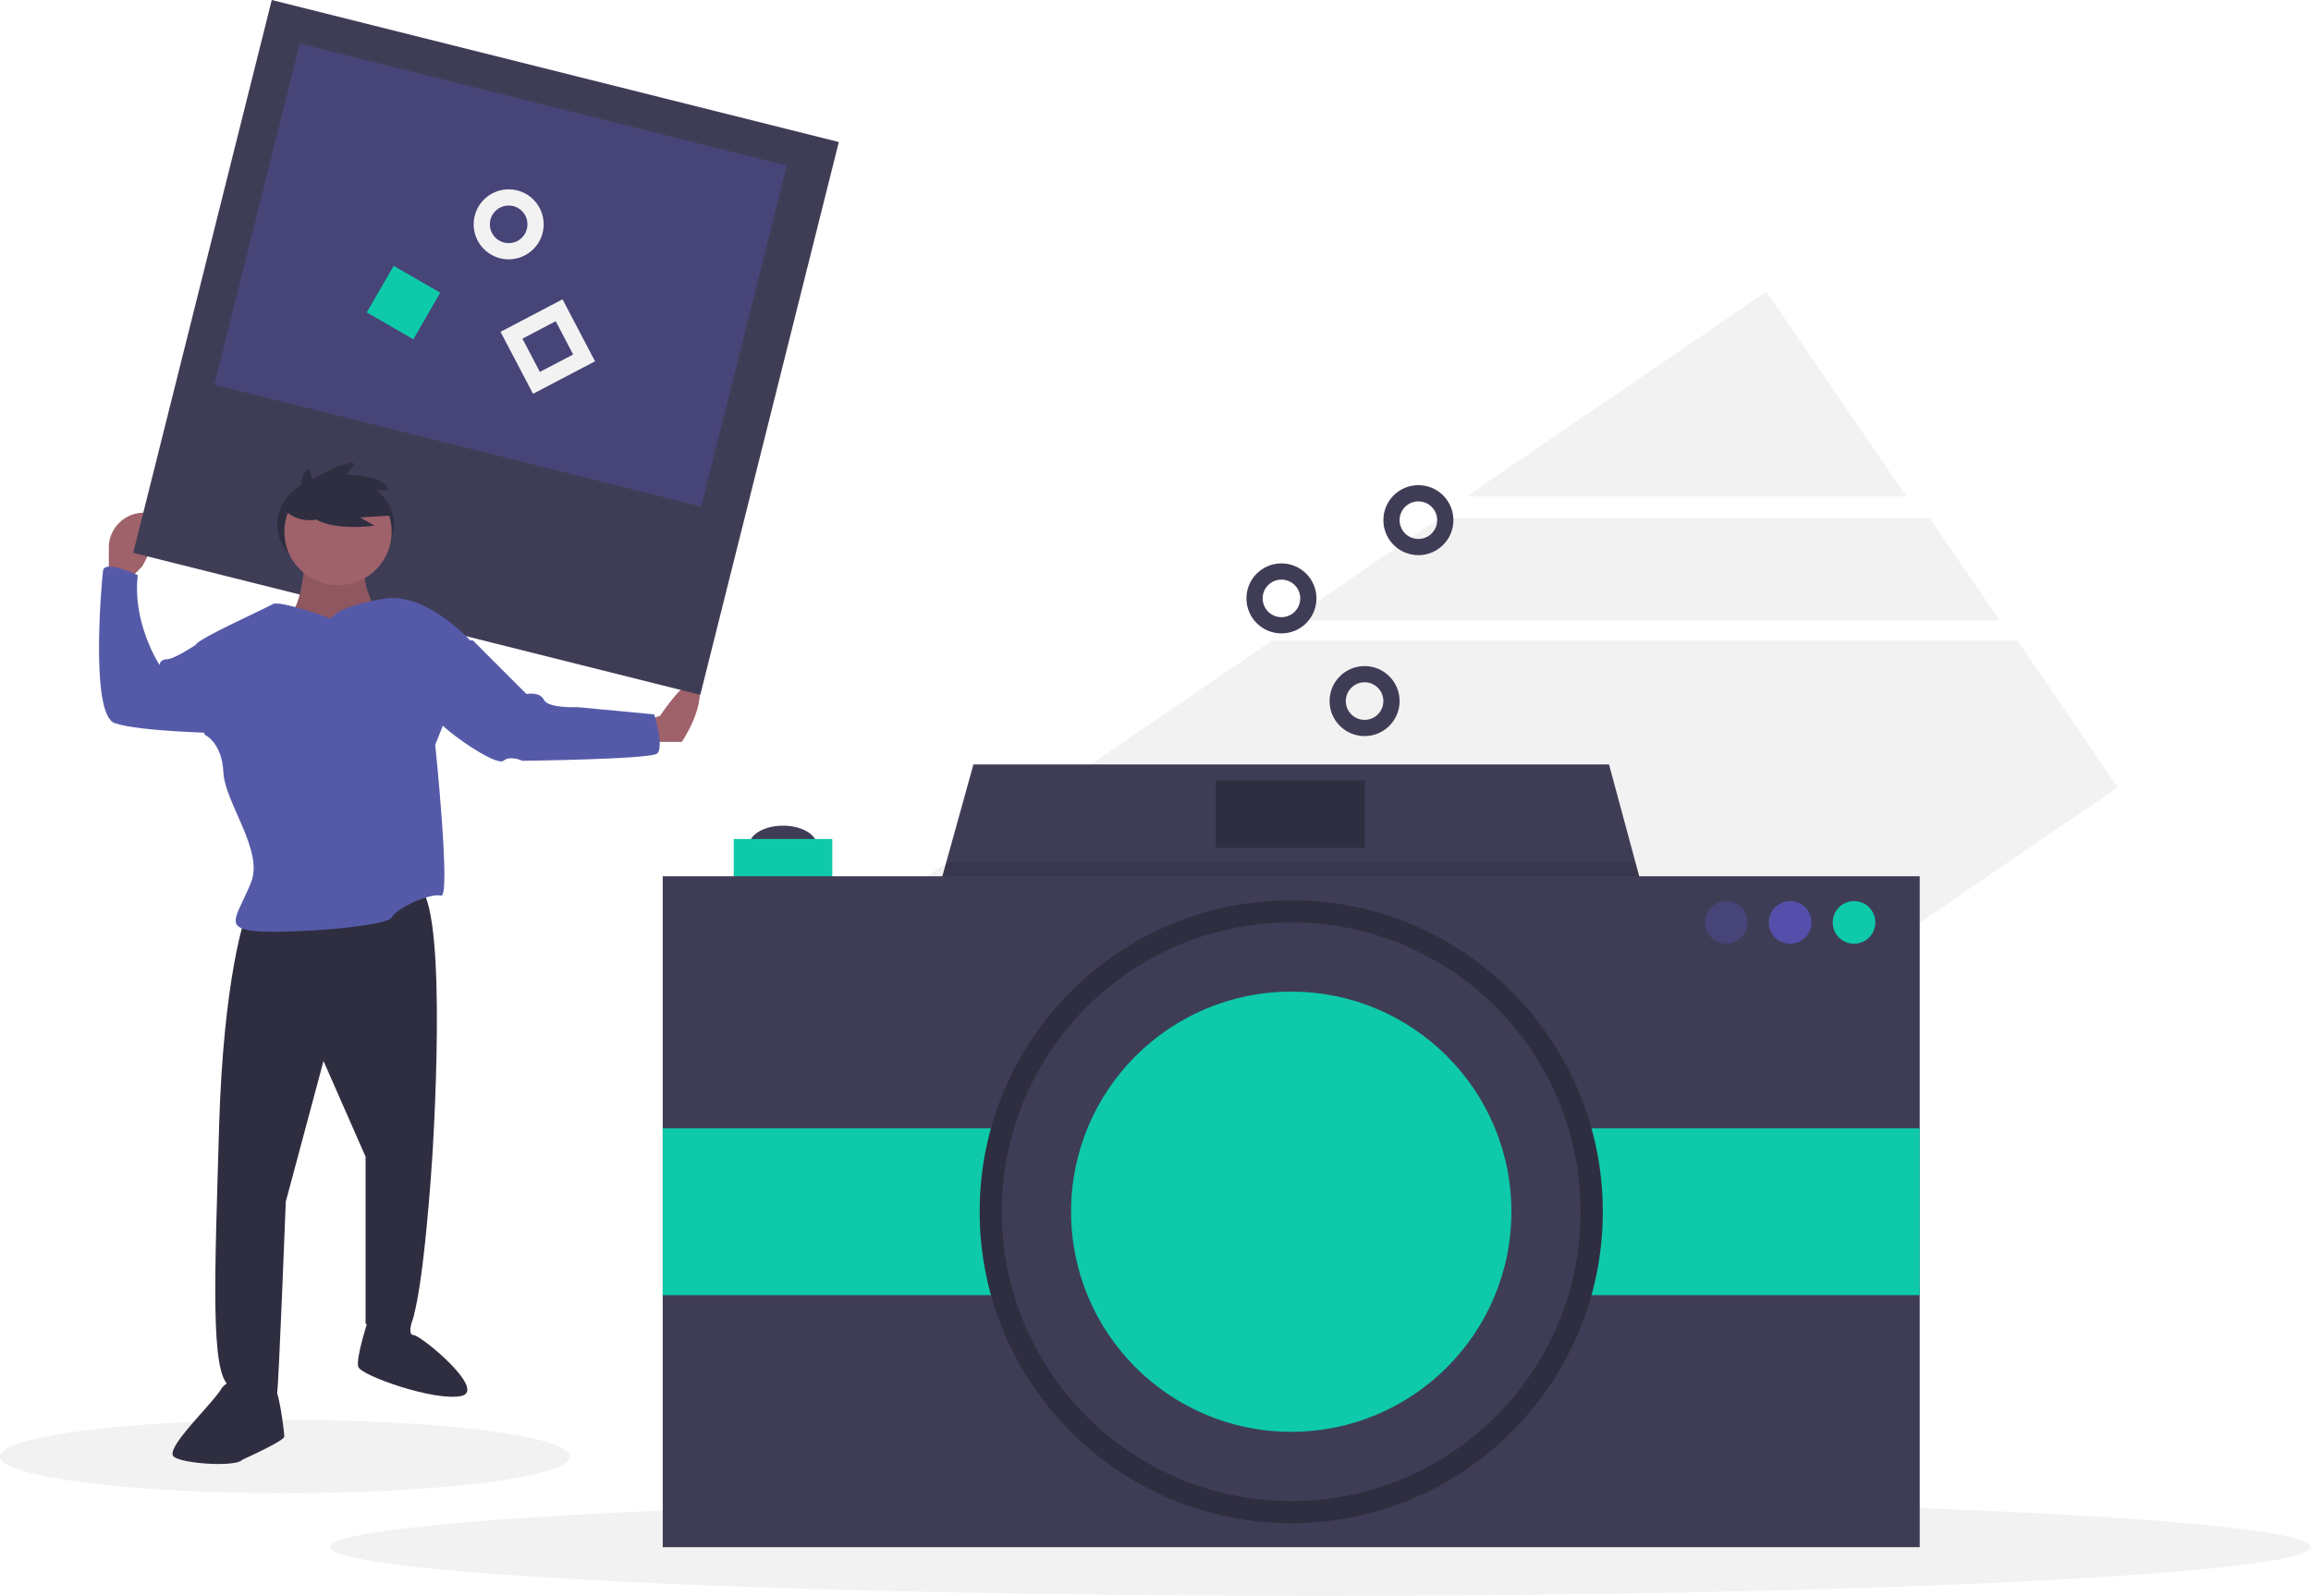 <svg xmlns="http://www.w3.org/2000/svg" width="284.852" height="196.761" viewBox="0 0 284.852 196.761"><g transform="translate(0 0.001)"><path d="M636.657,119.274,599.7,144.533h54.218Z" transform="translate(-418.935 -83.322)" fill="#f2f2f2"/><path d="M606.248,212.022H545.767l-18.438,12.6h87.534Z" transform="translate(-368.376 -148.113)" fill="#f2f2f2"/><path d="M384.609,262.08l-58.441,39.946,41.629,60.9L488.89,280.158,476.533,262.08Z" transform="translate(-227.851 -183.082)" fill="#f2f2f2"/><ellipse cx="122.079" cy="6.029" rx="122.079" ry="6.029" transform="translate(40.693 184.703)" fill="#f2f2f2"/><ellipse cx="35.117" cy="4.521" rx="35.117" ry="4.521" transform="translate(0 175.057)" fill="#f2f2f2"/><ellipse cx="4.158" cy="2.407" rx="4.158" ry="2.407" transform="translate(92.356 101.799)" fill="#3f3d56"/><path d="M466.081,340.249H372.638l2.3-8.272,1.987-7.156,3.375-12.146H458.64l3.278,12.146,2.243,8.316Z" transform="translate(-260.314 -218.427)" fill="#3f3d56"/><path d="M469.487,361.285H380.261v-1.16l1.987-7.156h85Z" transform="translate(-265.639 -246.574)" opacity="0.1"/><rect width="12.145" height="9.41" transform="translate(90.441 103.44)" fill="#0ecaaa"/><rect width="154.935" height="82.72" transform="translate(81.688 108.036)" fill="#3f3d56"/><rect width="154.935" height="20.57" transform="translate(81.688 139.111)" fill="#0ecaaa"/><circle cx="38.406" cy="38.406" r="38.406" transform="translate(120.75 110.99)" fill="#2f2e41"/><circle cx="35.67" cy="35.67" r="35.67" transform="translate(123.485 113.726)" fill="#3f3d56"/><circle cx="27.136" cy="27.136" r="27.136" transform="translate(132.02 122.26)" fill="#0ecaaa"/><circle cx="2.626" cy="2.626" r="2.626" transform="translate(210.144 111.1)" fill="#6c63ff" opacity="0.2"/><circle cx="2.626" cy="2.626" r="2.626" transform="translate(218.022 111.1)" fill="#6c63ff" opacity="0.5"/><circle cx="2.626" cy="2.626" r="2.626" transform="translate(225.9 111.1)" fill="#0ecaaa"/><rect width="18.382" height="8.316" transform="translate(149.855 96.219)" fill="#2f2e41"/><path d="M174.5,341.527l1.609-1.609s4.112-7.152,0-6.616a4.312,4.312,0,0,0-4.112,4.112v4.112Z" transform="translate(-158.583 -270.079)" fill="#9f616a"/><path d="M392.059,406.963l1.609-.536s4.291-6.437,4.828-3.576-2.146,6.794-2.146,6.794h-4.291Z" transform="translate(-312.313 -318.171)" fill="#9f616a"/><rect width="72.056" height="70.268" transform="matrix(0.97, 0.243, -0.243, 0.97, 33.498, -0.001)" fill="#3f3d56"/><rect width="61.882" height="43.364" transform="matrix(0.97, 0.243, -0.243, 0.97, 36.946, 5.365)" fill="#6c63ff" opacity="0.2"/><ellipse cx="7.194" cy="5.99" rx="7.194" ry="5.99" transform="translate(34.158 58.664)" fill="#2f2e41"/><path d="M219.217,488.255s-2.682,7.331-3.218,25.926-1.073,30.217,1.252,31.826,5.722,1.252,5.9.894,1.073-23.6,1.073-23.6l4.649-17.343,5.185,11.8v20.562s3.934,3.576,5.543.179,2.682-20.741,2.682-20.741,1.967-29.5-1.43-33.078S219.217,488.255,219.217,488.255Z" transform="translate(-188.998 -375.146)" fill="#2f2e41"/><path d="M207.55,688.933a2.28,2.28,0,0,0-3.576.536c-1.609,2.324-6.973,7.331-5.722,8.225s7.688,1.252,8.4.358c0,0,5.185-2.324,5.185-2.861s-.715-6.437-1.43-6.258S207.729,690.542,207.55,688.933Z" transform="translate(-176.795 -518.073)" fill="#2f2e41"/><path d="M277.3,661.39h3.465s-.962,2.5-.068,2.5,9.119,6.794,5.9,7.51-12.337-2.5-12.695-3.576,1.252-5.9,1.252-5.9L277.3,663Z" transform="translate(-229.734 -499.291)" fill="#2f2e41"/><path d="M246.462,350.959s-.358,6.079-2.146,6.616,5.722,6.079,5.722,6.079l5.185-6.794s-1.967-3.4-1.252-5.9S246.462,350.959,246.462,350.959Z" transform="translate(-208.912 -281.656)" fill="#9f616a"/><path d="M246.462,350.959s-.358,6.079-2.146,6.616,5.722,6.079,5.722,6.079l5.185-6.794s-1.967-3.4-1.252-5.9S246.462,350.959,246.462,350.959Z" transform="translate(-208.912 -281.656)" opacity="0.1"/><path d="M224.172,370.792s-6.258-2.324-7.152-1.788-9.3,4.291-9.476,5.006,1.073,11.085,1.073,11.085,2.146.894,2.324,4.649,5.006,9.655,3.4,13.589-3.218,5.364-.179,5.9,16.807-.358,17.522-1.609,4.828-3.04,6.079-2.682-.715-18.6-.715-18.6l1.073-2.682,3.576-9.834s-5.364-6.079-10.549-5.543C231.145,368.288,225.424,369,224.172,370.792Z" transform="translate(-183.404 -294.516)" fill="#555aa8"/><path d="M182.608,365.543l-2.682-.536s-2.682,1.788-3.576,1.788-.894.715-.894.715-3.4-5.185-2.682-11.085c0,0-4.112-1.967-4.291-.536s-1.609,17.7,1.43,18.774,13.41,1.252,13.41,1.252Z" transform="translate(-155.786 -285.512)" fill="#555aa8"/><path d="M308.134,385.568h2.5l6.616,6.616s1.609-.358,2.146.715,4.112.894,4.112.894l9.476.894s1.252,4.112.358,4.828-16.628.894-16.628.894-1.43-.715-2.324,0-7.331-3.755-8.046-5.006S308.134,385.568,308.134,385.568Z" transform="translate(-252.346 -306.61)" fill="#555aa8"/><circle cx="6.616" cy="6.616" r="6.616" transform="translate(35.047 58.932)" fill="#9f616a"/><path d="M251.226,317.632s-1.132-2.942.509-3.9l.453,1.3s4.13-2.489,5.2-1.924l-1.018,1.358s4.809,0,5.148,1.867l-1.7.057a4.325,4.325,0,0,1,1.867,3.112l-3.621.226,1.754,1.018s-6.563.905-8.147-1.7Z" transform="translate(-213.666 -255.932)" fill="#2f2e41"/><path d="M244.064,322.712a4.4,4.4,0,0,0,4.4.955c2.481-.93,0-4.342,0-4.342l-1.654-.827Z" transform="translate(-208.928 -259.757)" fill="#2f2e41"/><rect width="6.631" height="6.631" transform="translate(63.044 41.332) rotate(-27.672)" fill="none" stroke="#f2f2f2" stroke-miterlimit="10" stroke-width="2"/><rect width="6.631" height="6.631" transform="translate(48.523 32.774) rotate(30)" fill="#0ecaaa"/><circle cx="3.316" cy="3.316" r="3.316" transform="translate(164.882 83.121)" fill="none" stroke="#3f3d56" stroke-miterlimit="10" stroke-width="2"/><circle cx="3.316" cy="3.316" r="3.316" transform="translate(154.634 70.461)" fill="none" stroke="#3f3d56" stroke-miterlimit="10" stroke-width="2"/><circle cx="3.316" cy="3.316" r="3.316" transform="translate(171.514 60.815)" fill="none" stroke="#3f3d56" stroke-miterlimit="10" stroke-width="2"/><circle cx="3.316" cy="3.316" r="3.316" transform="translate(59.382 24.342)" fill="none" stroke="#f2f2f2" stroke-miterlimit="10" stroke-width="2"/></g></svg>